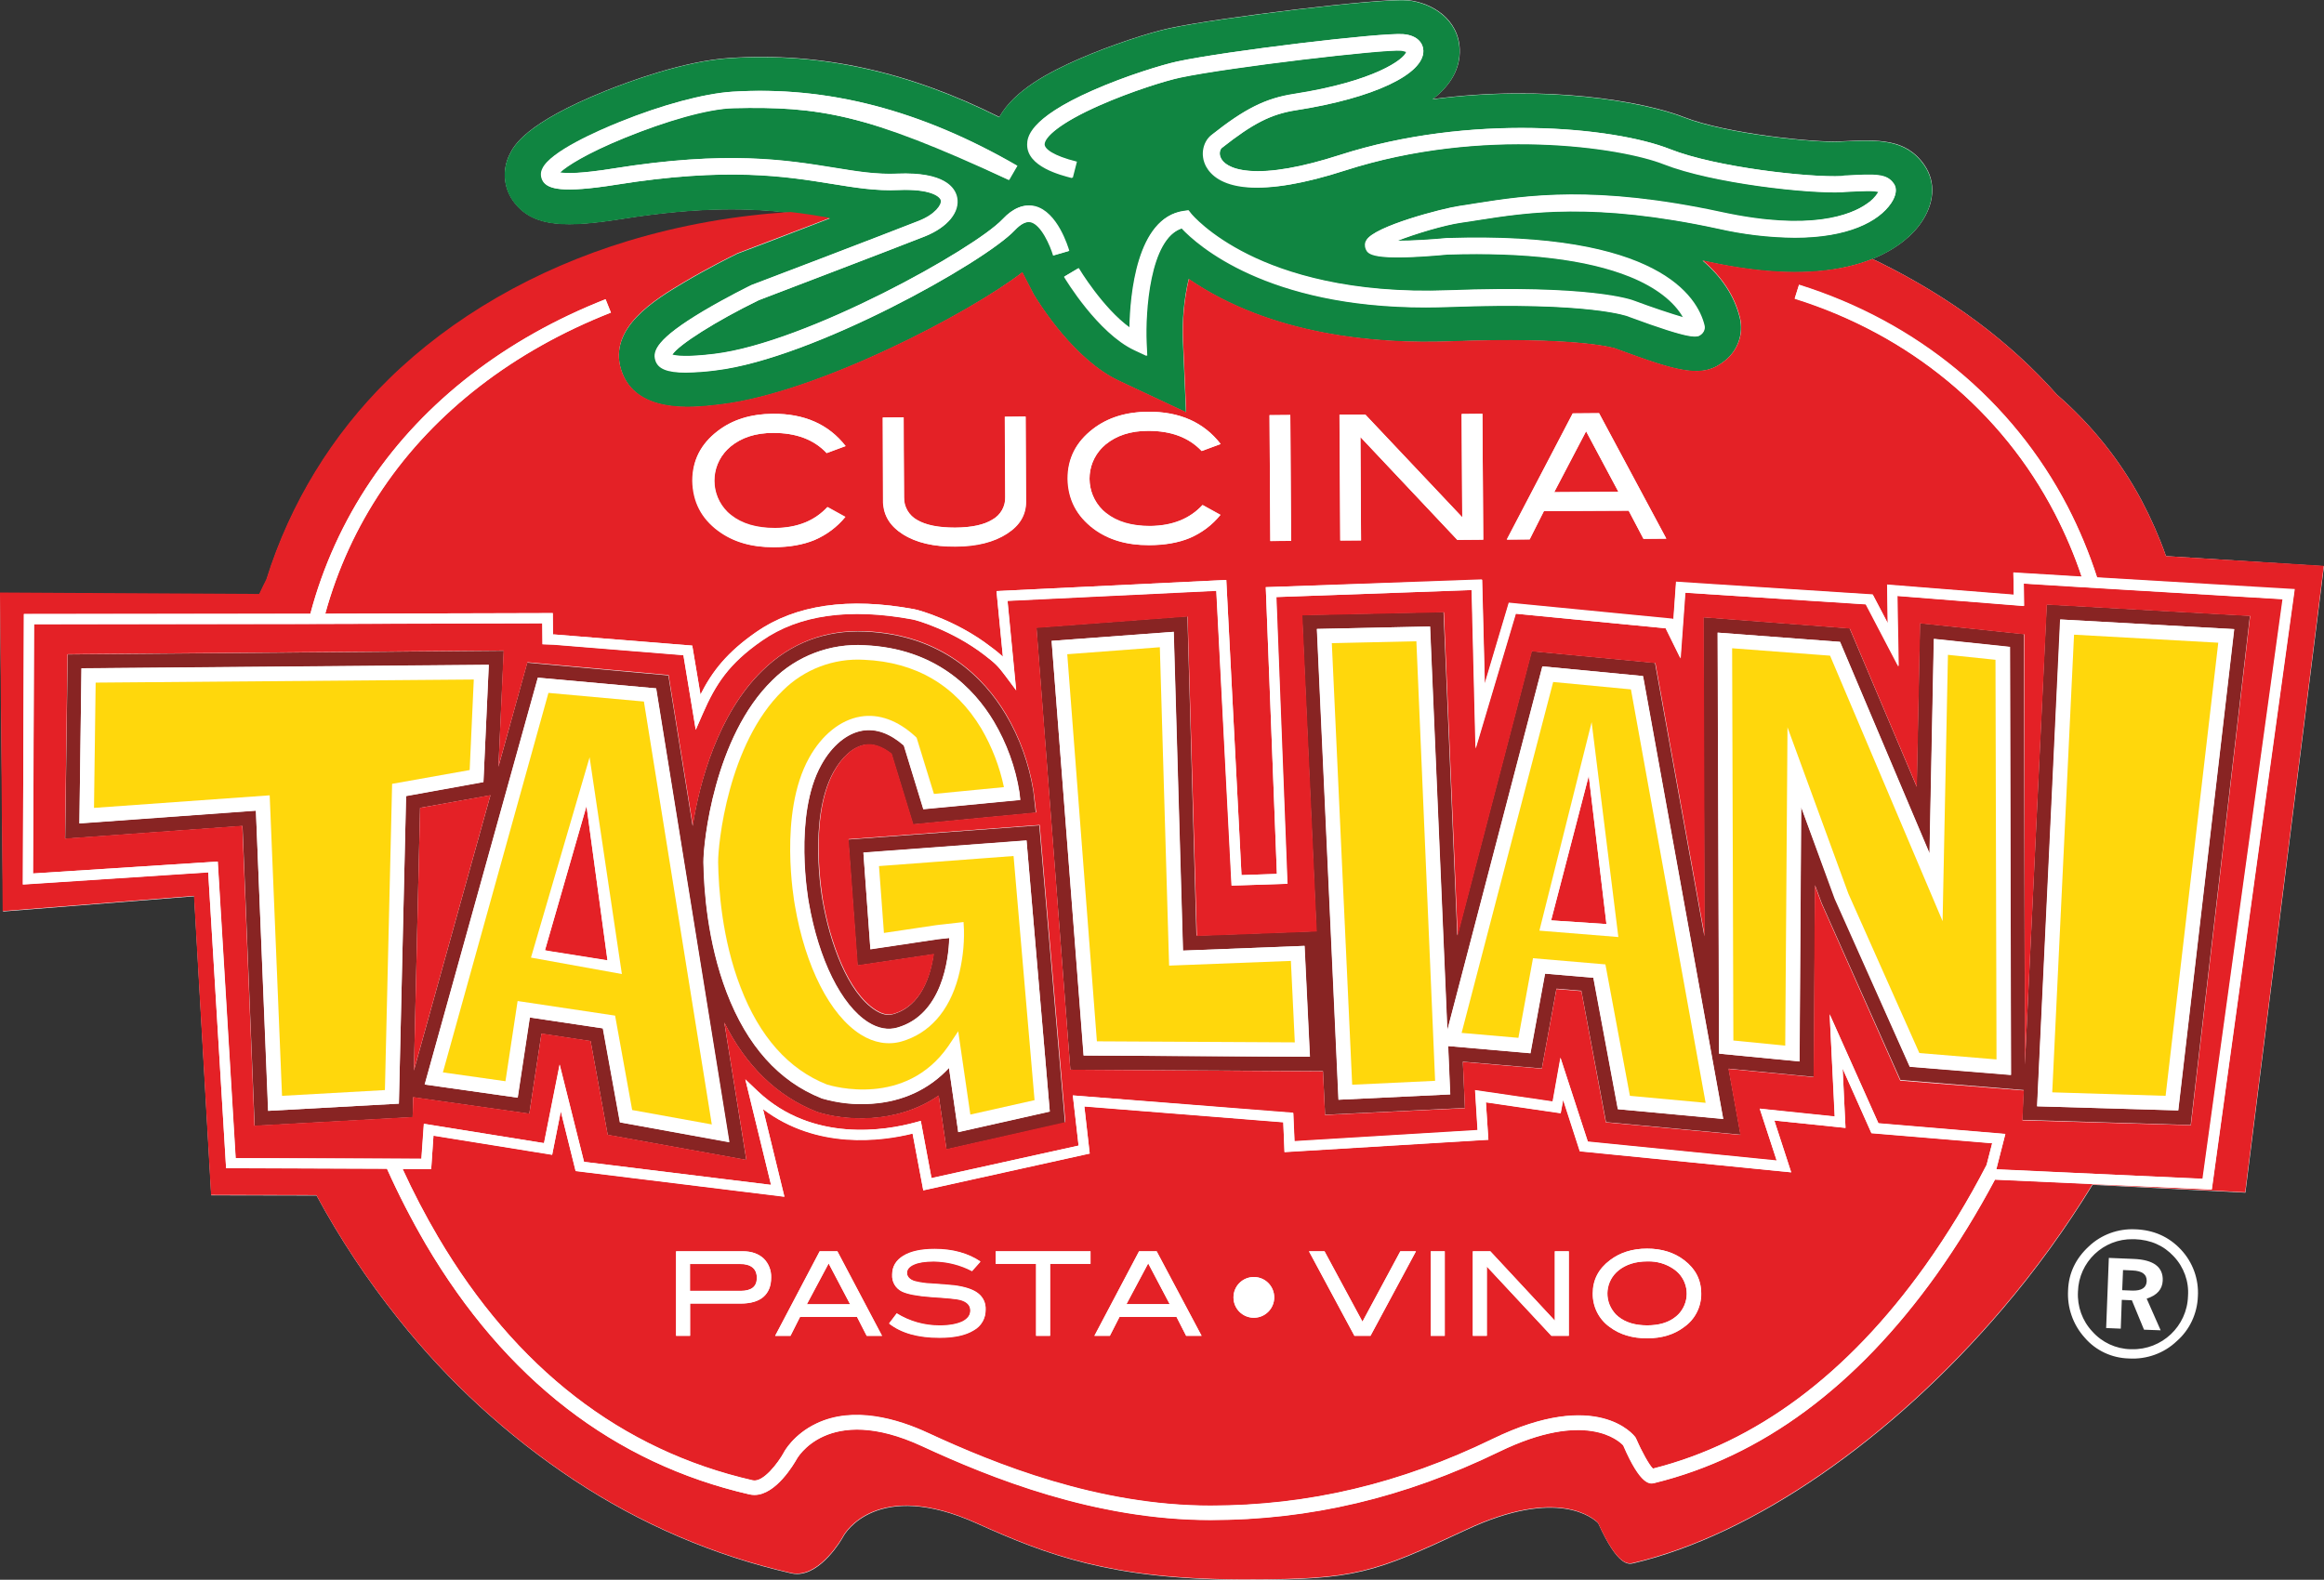 <?xml version="1.0" encoding="UTF-8"?> <svg xmlns="http://www.w3.org/2000/svg" xmlns:xlink="http://www.w3.org/1999/xlink" xmlns:xodm="http://www.corel.com/coreldraw/odm/2003" xml:space="preserve" width="188.594mm" height="128.226mm" version="1.1" style="shape-rendering:geometricPrecision; text-rendering:geometricPrecision; image-rendering:optimizeQuality; fill-rule:evenodd; clip-rule:evenodd" viewBox="0 0 188.467 128.139"><rect x="0" y="0" width="188.467" height="128.139" fill="#333333" stroke="none"/> <defs> <style type="text/css"> .fil5 {fill:#FFD70C} .fil3 {fill:#E42126} .fil0 {fill:#FAF9FB} .fil4 {fill:#882423} .fil2 {fill:#108541} .fil1 {fill:white} </style> </defs> <g id="Layer_x0020_1">  <g id="_742293984"> <path class="fil0" d="M175.655 45.108c-0.55,-1.552 -1.218,-3.07 -1.985,-4.521 -1.735,-3.253 -4.071,-6.156 -6.857,-8.575 -3.82,-4.304 -8.658,-7.908 -14.447,-10.761 -0.184,-0.083 -0.367,-0.167 -0.534,-0.25 2.202,-0.884 3.37,-2.102 3.904,-2.853 1.151,-1.602 1.284,-3.37 0.334,-4.755 -1.502,-2.185 -3.771,-2.069 -6.657,-1.935l-0.184 0.016c-2.018,0.101 -9.259,-0.634 -12.646,-1.969 -3.253,-1.284 -11.261,-2.686 -20.387,-1.468 1.502,-1.167 2.235,-2.519 2.185,-4.037 -0.083,-2.452 -2.252,-3.787 -4.204,-3.987l-0.084 0c-2.152,-0.184 -15.298,1.418 -19.235,2.269 -1.568,0.333 -4.705,1.334 -7.407,2.519 -2.352,1.034 -5.188,2.502 -6.406,4.688 -7.341,-3.687 -14.481,-5.272 -21.855,-4.788 -3.737,0.234 -8.308,1.952 -10.094,2.669 -6.573,2.653 -7.44,4.488 -7.775,5.172 -0.633,1.285 -0.467,2.836 0.451,3.954 1.585,1.969 4.271,1.952 8.692,1.251 6.423,-1.018 10.51,-0.867 13.663,-0.484 -4.455,0.267 -8.875,1.051 -13.146,2.336 -7.59,2.302 -14.314,6.189 -19.452,11.228 -4.588,4.504 -7.991,10.076 -9.91,16.215 -0.201,0.401 -0.4,0.801 -0.584,1.201l-21.02 -0.117 0.234 25.808 15.498 -1.234 1.384 24.257 8.542 0.016c1.902,3.52 4.121,6.857 6.623,9.994 4.037,5.088 8.842,9.509 14.264,13.096 5.372,3.553 11.327,6.123 17.617,7.557 0.15,0.033 0.3,0.05 0.467,0.05 1.952,0 3.57,-2.702 3.754,-3.053 0.1,-0.2 2.719,-4.705 10.844,-1.034 5.672,2.553 10.827,4.504 21.221,4.554l0.834 0c8.608,0 10.11,-0.534 17.6,-4.037 7.441,-3.486 10.327,-0.934 10.711,-0.551 1.602,3.554 2.469,3.337 2.853,3.253 9.709,-2.286 20.904,-10.01 29.946,-20.637 2.686,-3.153 5.122,-6.523 7.29,-10.06l12.395 0.634 6.373 -50.816 -12.813 -0.817z"></path> <path class="fil1" d="M175.388 103.882c0.05,-1.117 -0.751,-1.702 -2.352,-1.768l-2.018 -0.083 -0.217 5.689 1.185 0.05 0.083 -2.336 0.817 0.034 0.984 2.386 1.351 0.05 -1.134 -2.569c0.834,-0.267 1.268,-0.75 1.301,-1.452zm-2.452 0.801l0 0 -0.834 -0.033 0.067 -1.635 0.751 0.033c0.801,0.034 1.185,0.317 1.168,0.868 -0.017,0.534 -0.417,0.784 -1.151,0.767z"></path> <path class="fil1" d="M173.152 99.711c-1.385,-0.066 -2.753,0.434 -3.754,1.385 -1.068,0.985 -1.635,2.169 -1.685,3.554 -0.083,1.418 0.4,2.803 1.351,3.854 0.901,1.051 2.202,1.651 3.587,1.685 1.435,0.083 2.836,-0.417 3.87,-1.402 1.051,-0.917 1.668,-2.235 1.718,-3.637 0.083,-1.401 -0.417,-2.769 -1.368,-3.787 -0.984,-1.051 -2.219,-1.601 -3.72,-1.652zm4.287 5.406l0 0c-0.067,2.453 -2.119,4.387 -4.571,4.321 -0.034,0 -0.067,0 -0.1,0 -1.185,-0.033 -2.302,-0.551 -3.086,-1.435 -0.817,-0.867 -1.235,-2.035 -1.168,-3.236 0.067,-2.402 2.052,-4.304 4.471,-4.254 0.05,0 0.083,0 0.133,0 1.301,0.05 2.352,0.517 3.17,1.401 0.817,0.868 1.235,2.035 1.151,3.204z"></path> <path class="fil2" d="M67.032 17.665l0.267 0.051c-3.636,1.401 -7.307,2.803 -7.34,2.803l-0.15 0.05 -0.15 0.083c-0.217,0.101 -2.202,1.085 -4.171,2.253 -2.319,1.384 -6.223,3.687 -5.105,7.14 0.551,1.702 1.969,2.686 4.237,2.92 1.418,0.15 2.903,-0.034 3.871,-0.15 7.841,-0.951 20.203,-7.44 24.407,-10.71l0.884 1.702 0 0.017c0.534,0.884 3.337,5.372 6.957,7.073l5.439 2.553 -0.251 -5.789c-0.067,-1.685 0.084,-3.386 0.467,-5.022 6.69,4.588 15.232,5.288 21.271,5.055 9.977,-0.367 13.046,0.484 13.346,0.584l0.034 0.017c5.221,1.936 7.056,2.436 8.875,0.934 1.018,-0.834 1.485,-2.168 1.168,-3.453 -0.434,-1.751 -1.452,-3.303 -3.019,-4.638l0.617 0.134c4.388,0.951 8.158,1.068 11.194,0.35 0.667,-0.15 1.318,-0.35 1.935,-0.601 2.202,-0.884 3.37,-2.102 3.904,-2.853 1.151,-1.601 1.285,-3.37 0.334,-4.755 -1.501,-2.185 -3.77,-2.068 -6.656,-1.935l-0.184 0.017c-2.019,0.1 -9.259,-0.634 -12.646,-1.969 -3.253,-1.284 -11.261,-2.686 -20.387,-1.468 1.502,-1.168 2.236,-2.519 2.185,-4.037 -0.083,-2.452 -2.252,-3.787 -4.204,-3.988l-0.083 0c-2.152,-0.183 -15.298,1.418 -19.235,2.269 -1.568,0.334 -4.705,1.335 -7.407,2.519 -2.352,1.034 -5.188,2.502 -6.406,4.688 -7.341,-3.687 -14.481,-5.271 -21.855,-4.788 -3.737,0.234 -8.309,1.952 -10.093,2.669 -6.573,2.652 -7.441,4.488 -7.774,5.172 -0.634,1.285 -0.467,2.836 0.45,3.954 1.585,1.969 4.271,1.952 8.692,1.251 6.423,-1.018 10.51,-0.868 13.664,-0.484 1.035,0.134 1.969,0.283 2.853,0.417l0.067 -0.034zm-17.284 -4.003l0 0c9.242,-1.485 14.047,-0.684 17.917,-0.067 1.835,0.3 3.42,0.567 5.138,0.484 3.804,-0.15 4.655,1.134 4.821,1.918 0.25,1.201 -0.767,2.436 -2.602,3.17 -2.986,1.185 -12.863,4.938 -13.463,5.172 -3.437,1.668 -6.523,3.621 -7.023,4.421 0.3,0.084 1.134,0.217 3.42,-0.067 7.424,-0.9 21.087,-8.508 23.373,-10.927 0.851,-0.901 1.735,-1.251 2.602,-1.051 1.836,0.451 2.686,3.303 2.786,3.621l-0.634 0.183 -0.634 0.184c-0.234,-0.784 -0.968,-2.486 -1.819,-2.703 -0.367,-0.084 -0.817,0.134 -1.318,0.667 -2.436,2.586 -16.349,10.393 -24.19,11.344 -0.817,0.101 -1.635,0.167 -2.469,0.184 -1.535,0 -2.252,-0.334 -2.469,-1.018 -0.217,-0.734 0.1,-1.701 3.87,-3.937 1.919,-1.134 3.871,-2.085 3.954,-2.135l0.05 -0.017c0.1,-0.033 10.427,-3.97 13.48,-5.172 1.351,-0.534 1.869,-1.301 1.802,-1.651 -0.067,-0.35 -0.884,-0.968 -3.453,-0.851 -1.835,0.084 -3.487,-0.2 -5.406,-0.5 -3.77,-0.618 -8.458,-1.385 -17.483,0.067 -4.488,0.717 -5.489,0.317 -5.889,-0.217 -0.233,-0.317 -0.267,-0.734 -0.084,-1.085 0.634,-1.384 4.571,-3.086 6.223,-3.77 3.453,-1.402 6.873,-2.319 9.159,-2.469 7.708,-0.484 15.265,1.468 23.106,6.006l-0.667 1.151c-11.111,-5.305 -15.649,-6.006 -22.338,-5.822 -2.135,0.067 -5.489,1.051 -8.792,2.386 -3.153,1.284 -4.738,2.319 -5.272,2.819 0.434,0.084 1.585,0.117 4.304,-0.317zm64.062 -10.894l0 0c1.168,0.1 1.601,0.751 1.618,1.334 0.067,1.919 -4.071,3.87 -10.294,4.838 -2.052,0.317 -3.52,1.068 -6.056,3.069 -0.117,0.1 -0.267,0.451 -0.05,0.851 0.167,0.317 0.684,0.868 2.269,1.001 1.785,0.15 4.254,-0.283 7.357,-1.284 10.527,-3.387 22.189,-2.286 26.776,-0.484 3.737,1.485 11.378,2.319 13.93,2.185l0.184 -0.016c2.586,-0.134 3.47,-0.167 4.037,0.667 0.267,0.384 0.183,0.951 -0.217,1.552 -1.018,1.518 -3.537,2.803 -7.808,2.803 -2.102,-0.016 -4.188,-0.267 -6.239,-0.734 -10.043,-2.169 -15.448,-1.318 -19.402,-0.701 -0.484,0.084 -0.951,0.15 -1.418,0.217 -1.385,0.2 -3.72,0.901 -5.205,1.485 1.117,0 2.652,-0.1 4.02,-0.217l0.033 0c17.084,-0.55 20.27,4.771 20.837,7.074 0.067,0.25 -0.017,0.534 -0.217,0.701 -0.317,0.283 -0.601,0.534 -5.889,-1.418l-0.033 -0.017c-0.017,-0.017 -3.103,-1.201 -14.548,-0.767 -0.651,0.017 -1.301,0.033 -1.919,0.033 -12.862,0 -18.485,-5.055 -19.752,-6.406 -2.653,0.834 -2.986,6.89 -2.886,9.242l0.05 1.101 -1.001 -0.467c-2.953,-1.385 -5.589,-5.755 -5.705,-5.956l1.151 -0.684c0.016,0.033 1.952,3.236 4.154,4.838 0.05,-2.686 0.584,-8.942 4.37,-9.476l0.384 -0.05 0.234 0.3c0.017,0.017 1.402,1.702 4.638,3.304 3.003,1.485 8.258,3.186 16.216,2.886 11.511,-0.433 14.781,0.751 15.098,0.868 1.384,0.517 2.97,1.051 3.97,1.334 -0.717,-1.301 -2.219,-2.469 -4.321,-3.32 -3.47,-1.401 -8.442,-2.002 -14.781,-1.802 -6.173,0.567 -6.457,-0.033 -6.64,-0.433 -0.1,-0.234 -0.1,-0.501 0.034,-0.717 0.617,-1.135 6.206,-2.586 7.507,-2.77 0.45,-0.067 0.917,-0.134 1.384,-0.217 4.054,-0.634 9.61,-1.502 19.886,0.717 7.19,1.552 10.477,0.25 11.795,-0.684 0.384,-0.25 0.701,-0.567 0.951,-0.968 -0.35,-0.117 -1.268,-0.083 -2.736,0l-0.183 0.017c-2.72,0.134 -10.527,-0.718 -14.481,-2.269 -3.42,-1.351 -14.681,-3.086 -25.875,0.518 -3.27,1.051 -5.923,1.501 -7.891,1.351 -2.102,-0.167 -2.97,-1.018 -3.337,-1.685 -0.534,-1.001 -0.2,-2.052 0.401,-2.536 2.703,-2.152 4.387,-2.986 6.673,-3.337 6.556,-1.018 8.959,-2.82 9.142,-3.42 -0.134,-0.05 -0.267,-0.083 -0.4,-0.1 -1.435,-0.134 -13.98,1.351 -17.917,2.185 -1.134,0.233 -3.987,1.118 -6.556,2.252 -3.32,1.468 -4.505,2.619 -4.505,3.17 0,0.367 0.684,0.918 2.619,1.418l-0.333 1.302c-0.901,-0.234 -3.67,-0.918 -3.637,-2.736 0.017,-0.5 0.033,-2.052 5.305,-4.371 2.686,-1.184 5.605,-2.068 6.823,-2.336 3.971,-0.867 16.65,-2.386 18.385,-2.235z"></path> <polygon class="fil3" points="44.193,77.089 44.543,77.156 49.265,77.907 47.563,65.395 "></polygon> <path class="fil4" d="M84.282 66.946l-15.498 1.151 0.75 10.226 6.173 -0.917c-0.25,1.735 -1.001,4.204 -3.27,4.854 -0.45,0.134 -0.901,0.034 -1.435,-0.3 -2.285,-1.435 -3.72,-5.555 -4.304,-8.942 -0.017,-0.066 -1.201,-6.639 0.9,-10.41 0.684,-1.234 1.618,-2.035 2.519,-2.185 0.667,-0.117 1.402,0.134 2.169,0.734l1.751 5.721 9.96 -0.951 -0.2 -1.768c-0.351,-2.185 -1.101,-4.304 -2.236,-6.206 -1.735,-2.919 -5.139,-6.456 -11.411,-6.723 -3.22,-0.134 -6.023,0.918 -8.325,3.17 -3.586,3.486 -5.105,9.042 -5.655,12.596l-1.969 -12.212 -11.444 -1.034 -2.335 8.441 0.433 -9.409 -35.368 0.3 -0.2 14.948 14.381 -1.034 0.984 24.323 12.813 -0.701 0.034 -1.618 9.426 1.335 0.984 -6.49 3.987 0.601 1.385 7.607 11.244 2.035 -1.785 -11.144c1.768,3.536 4.27,5.956 7.457,7.224l0.084 0.033c2.052,0.667 6.322,1.085 9.842,-1.335l0.634 4.371 9.609 -2.152 -2.085 -24.14zm-7.324 19.669l0 0c-1.601,1.735 -3.754,2.736 -6.272,2.903 -1.368,0.1 -2.736,-0.051 -4.038,-0.434l-0.033 -0.017c-3.437,-1.368 -6.022,-4.254 -7.674,-8.575 -1.568,-4.104 -1.852,-8.375 -1.886,-10.56 -0.016,-1.518 0.868,-10.176 5.589,-14.764 1.969,-1.969 4.688,-3.003 7.474,-2.836 5.756,0.25 8.875,3.503 10.477,6.172 1.051,1.768 1.768,3.737 2.085,5.772l0.067 0.601 -7.858 0.75 -1.585 -5.171c-1.118,-0.984 -2.253,-1.384 -3.353,-1.201 -1.268,0.2 -2.486,1.218 -3.337,2.77 -2.302,4.121 -1.034,11.11 -1.018,11.177 0.801,4.622 2.636,8.325 4.822,9.71 0.801,0.501 1.601,0.65 2.353,0.434 3.67,-1.051 4.171,-5.589 4.221,-7.274l-0.918 0.1 -5.489 0.817 -0.567 -7.841 13.229 -0.984 1.885 21.988 -7.423 1.668 -0.751 -5.205zm-26.693 4.421l0 0 -1.384 -7.624 -5.923 -0.884 -0.984 6.506 -7.541 -1.068 9.176 -32.999 9.593 0.868 5.923 36.819 -8.859 -1.618zm-29.512 -25.275l0 0 -14.314 1.035 0.167 -12.579 33.032 -0.283 -0.434 9.509 -6.273 1.134 -0.584 24.941 -10.594 0.584 -1.001 -24.341zm13.313 -0.233l0 0 5.705 -1.018 -6.205 22.322 0.5 -21.304z"></path> <polygon class="fil3" points="130.277,74.954 128.843,62.926 125.79,74.654 "></polygon> <path class="fil4" d="M164.11 88.417l-0.117 2.419 13.663 0.417 4.805 -41.306 -16.483 -0.918 -1.768 37.32 -0.083 -34.917 -8.425 -0.884 -0.267 13.263 -5.439 -12.846 -11.861 -0.901 0.083 25.875 -4.004 -22.171 -10.01 -0.951 -6.023 23.056 -1.101 -25.825 -0.017 -0.417 -11.478 0.25 1.168 25.641 -9.726 0.367 -0.734 -25.908 -12.245 0.918 2.753 35.868 20.487 0.117 0.15 3.119 0.017 0.417 11.344 -0.55 -0.167 -3.754 6.406 0.55 1.185 -6.473 2.018 0.167 2.002 10.66 10.911 1.018 -0.968 -5.355 6.907 0.667 0.1 -15.549 0.55 1.485 6.373 14.314 9.993 0.817zm-32.916 1.552l0 0 -1.986 -10.66 -3.92 -0.334 -1.184 6.457 -6.673 -0.584 0.167 3.92 -9.059 0.434 -1.751 -38.187 9.176 -0.2 1.401 32.748 7.708 -29.512 8.158 0.784 0.084 0.433 6.423 35.485 -8.542 -0.784zm14.881 -24.508l0 0 -0.133 20.637 -6.523 -0.634 -0.117 -34.15 9.926 0.75 7.257 17.15 0.35 -17.4 6.173 0.651 0.083 34.717 -8.208 -0.667 -6.056 -13.63 -2.753 -7.424zm35.117 -14.431l0 0 -4.538 39.038 -11.445 -0.334 1.885 -39.488 14.097 0.784zm-86.001 0.217l0 0 0.751 25.858 9.859 -0.384 0.434 8.992 -18.351 -0.1 -2.602 -33.632 9.909 -0.734z"></path> <path class="fil3" d="M175.655 45.108c-0.55,-1.552 -1.218,-3.07 -1.985,-4.521 -1.735,-3.253 -4.071,-6.156 -6.857,-8.575 -3.82,-4.304 -8.658,-7.908 -14.447,-10.761 -0.184,-0.083 -0.367,-0.167 -0.534,-0.25 -0.634,0.25 -1.284,0.451 -1.935,0.601 -3.036,0.701 -6.807,0.584 -11.194,-0.35l-0.618 -0.133c1.569,1.334 2.586,2.886 3.02,4.638 0.317,1.284 -0.15,2.619 -1.168,3.453 -1.802,1.502 -3.653,1.001 -8.875,-0.935l-0.033 -0.016c-0.3,-0.101 -3.386,-0.951 -13.346,-0.585 -6.039,0.234 -14.581,-0.483 -21.271,-5.055 -0.384,1.652 -0.534,3.337 -0.467,5.022l0.251 5.789 -5.439 -2.553c-3.62,-1.702 -6.423,-6.189 -6.957,-7.074l0 -0.016 -0.885 -1.718c-4.221,3.27 -16.582,9.759 -24.424,10.71 -0.967,0.117 -2.436,0.3 -3.871,0.15 -2.252,-0.233 -3.687,-1.218 -4.237,-2.92 -1.101,-3.436 2.786,-5.755 5.105,-7.14 1.969,-1.168 3.954,-2.152 4.171,-2.252l0.15 -0.084 0.15 -0.05c0.033,-0.017 3.704,-1.418 7.34,-2.803l-0.267 -0.05 -0.067 -0.017c-0.884,-0.15 -1.818,-0.3 -2.853,-0.417 -4.454,0.267 -8.875,1.052 -13.146,2.336 -7.591,2.302 -14.314,6.189 -19.453,11.228 -4.588,4.504 -7.991,10.076 -9.91,16.216 -0.2,0.4 -0.4,0.801 -0.584,1.201l-21.02 -0.117 0.217 25.842 15.515 -1.235 1.385 24.257 8.541 0.017c1.901,3.52 4.12,6.857 6.623,9.993 4.037,5.088 8.842,9.509 14.264,13.096 5.372,3.554 11.328,6.123 17.617,7.558 0.15,0.033 0.3,0.05 0.467,0.05 1.952,0 3.57,-2.703 3.754,-3.053 0.101,-0.201 2.72,-4.705 10.844,-1.035 5.672,2.552 10.828,4.505 21.221,4.555l0.834 0c8.609,0 10.11,-0.534 17.601,-4.037 7.441,-3.487 10.326,-0.935 10.71,-0.551 1.601,3.553 2.469,3.337 2.853,3.253 9.71,-2.285 20.904,-10.01 29.946,-20.636 2.686,-3.153 5.122,-6.523 7.29,-10.06l12.395 0.634 6.373 -50.816 -12.796 -0.784zm-48.114 -11.578l0 0 2.136 -0.017 5.455 10.177 -1.852 0.016 -1.201 -2.285 -6.873 0.033 -1.168 2.286 -1.852 0.017 5.355 -10.227zm-16.816 0.1l0 0 7.858 8.325 -0.05 -8.375 1.685 -0.016 0.067 10.21 -2.102 0.017 -7.857 -8.342 0.05 8.375 -1.685 0.017 -0.05 -10.21 2.085 0zm-6.089 0.033l0 0 0.067 10.21 -1.685 0.016 -0.067 -10.21 1.685 -0.017zm-15.999 1.134l0 0c1.201,-0.918 2.686,-1.385 4.471,-1.402 2.552,-0.016 4.521,0.851 5.889,2.619l-1.535 0.568c-1.034,-1.101 -2.486,-1.635 -4.354,-1.635 -1.418,0 -2.552,0.384 -3.437,1.101 -1.535,1.251 -1.752,3.52 -0.501,5.038 0.15,0.184 0.334,0.367 0.534,0.518 0.885,0.701 2.069,1.051 3.571,1.051 1.801,-0.017 3.219,-0.584 4.254,-1.701l1.452 0.8c-0.667,0.817 -1.518,1.452 -2.469,1.869 -0.917,0.383 -2.035,0.584 -3.32,0.584 -1.802,0.017 -3.303,-0.434 -4.504,-1.335 -1.369,-1.034 -2.052,-2.369 -2.069,-4.054 -0.033,-1.635 0.65,-2.97 2.018,-4.02zm-15.348 -0.951l0 0 0.033 6.506c-0.016,0.767 0.401,1.468 1.068,1.835 0.701,0.417 1.719,0.618 3.07,0.618 1.335,-0.017 2.352,-0.234 3.036,-0.651 0.651,-0.367 1.051,-1.084 1.035,-1.835l-0.034 -6.506 1.685 -0.016 0.033 6.907c0,1.068 -0.5,1.919 -1.535,2.586 -1.051,0.684 -2.452,1.051 -4.204,1.051 -1.752,0.016 -3.17,-0.317 -4.254,-1.001 -1.035,-0.667 -1.569,-1.518 -1.569,-2.569l-0.033 -6.907 1.668 -0.017zm-15.081 1.117l0 0c1.201,-0.917 2.686,-1.385 4.471,-1.401 2.552,-0.017 4.521,0.85 5.906,2.619l-1.535 0.567c-1.034,-1.101 -2.486,-1.635 -4.354,-1.635 -1.418,0 -2.552,0.383 -3.437,1.101 -1.535,1.251 -1.768,3.503 -0.5,5.038 0.15,0.183 0.333,0.367 0.534,0.517 0.884,0.701 2.069,1.051 3.57,1.051 1.802,-0.016 3.22,-0.584 4.255,-1.701l1.451 0.801c-0.668,0.818 -1.518,1.452 -2.486,1.869 -0.918,0.384 -2.035,0.584 -3.32,0.584 -1.802,0.017 -3.303,-0.434 -4.505,-1.334 -1.368,-1.034 -2.052,-2.369 -2.069,-4.054 -0.033,-1.618 0.634,-2.97 2.019,-4.021zm121.168 61.51l0 0 -17.584 -0.801c-1.418,2.653 -2.986,5.222 -4.721,7.674 -6.489,9.092 -14.197,14.798 -22.889,16.933 -0.333,0.084 -1.085,0.267 -2.536,-3.053 -0.317,-0.35 -3.02,-2.903 -10.06,0.517 -7.674,3.72 -15.331,5.539 -23.406,5.539 -9.359,0 -17.834,-3.42 -23.389,-5.989 -7.674,-3.553 -10.177,1.035 -10.193,1.085 -0.184,0.317 -1.651,2.87 -3.403,2.87 -0.134,0 -0.267,-0.017 -0.4,-0.033 -10.977,-2.519 -19.82,-9.343 -26.276,-20.303 -1.151,-1.969 -2.202,-4.02 -3.137,-6.106l-13.046 -0.05 -1.451 -23.99 -15.031 0.985 0.084 -21.938 22.305 -0.017 0.918 0c1.018,-3.854 2.686,-7.507 4.904,-10.794 4.354,-6.456 10.944,-11.544 19.035,-14.731l0.434 1.084c-7.891,3.103 -14.281,8.041 -18.502,14.281 -2.102,3.103 -3.67,6.523 -4.655,10.143l18.452 -0.05 0.016 1.735 0.134 0 11.161 0.901 0.667 3.97c0.967,-1.902 2.168,-3.437 4.521,-5.071 3.186,-2.202 7.49,-2.836 12.812,-1.852 0.433,0.067 3.487,0.951 6.189,3.036 0.35,0.25 0.684,0.534 1.001,0.817l-0.517 -5.322 18.634 -0.901 1.234 23.94 2.87 -0.1 -0.901 -23.256 17.534 -0.634 0.217 8.442 1.952 -6.556 13.313 1.301 0.033 0.067 0.217 -3.07 15.949 1.034 1.218 2.319 -0.05 -3.12 10.277 0.818 -0.033 -1.802 4.938 0.3 0.601 0.033c-0.584,-1.768 -1.318,-3.47 -2.169,-5.122 -4.321,-8.325 -11.828,-14.514 -21.104,-17.434l0.35 -1.118c9.593,3.003 17.317,9.393 21.788,18.001 0.951,1.836 1.752,3.771 2.386,5.739l16.032 0.951 -6.723 48.697z"></path> <polygon class="fil3" points="67.199,102.481 65.431,105.784 68.934,105.784 "></polygon> <path class="fil3" d="M55.955 102.514l0 2.202 4.104 0c0.884,0 1.318,-0.35 1.318,-1.051 0,-0.75 -0.467,-1.134 -1.385,-1.134l-4.037 0 0 -0.017z"></path> <path class="fil3" d="M161.107 94.473l0.451 -1.751 -9.793 -0.818 -2.336 -5.238 0.234 4.821 -5.772 -0.6 1.368 4.204 -17.133 -1.718 -1.352 -4.171 -0.2 1.085 -6.072 -0.885 0.2 3.037 -16.533 1.001 -0.1 -2.419 -16.132 -1.284 0.434 3.82 -13.497 2.986 -0.867 -4.605c-2.536,0.617 -7.791,1.301 -12.129,-1.986l1.735 7.107 -16.933 -2.085 -1.201 -4.838 -0.701 3.52 -9.626 -1.552 -0.184 2.703 -2.319 0c0.867,1.885 1.819,3.72 2.869,5.505 6.289,10.677 14.881,17.317 25.525,19.753 0.851,0.2 2.069,-1.435 2.519,-2.252 0.017,-0.051 0.784,-1.468 2.636,-2.353 3.019,-1.452 6.606,-0.383 9.076,0.767 5.455,2.519 13.78,5.889 22.889,5.889 7.908,0 15.399,-1.768 22.906,-5.422 8.458,-4.104 11.428,-0.3 11.544,-0.133l0.034 0.05 0.033 0.067c0.467,1.068 1.068,2.152 1.368,2.436 8.358,-2.102 15.782,-7.641 22.072,-16.449 1.852,-2.602 3.52,-5.339 4.988,-8.192zm-98.563 9.159l0 0c0,0.684 -0.217,1.201 -0.634,1.568 -0.417,0.367 -1.051,0.534 -1.852,0.534l-4.087 0 0 2.619 -1.135 0 0 -6.857 5.438 0c0.701,0 1.251,0.201 1.669,0.585 0.401,0.4 0.617,0.967 0.601,1.552zm3.92 -2.136l0 0 1.435 0 3.621 6.857 -1.235 0 -0.784 -1.535 -4.621 0 -0.784 1.535 -1.234 0 3.603 -6.857zm5.889 1.902l0 0c0,-0.651 0.3,-1.151 0.901,-1.518 0.6,-0.367 1.451,-0.551 2.553,-0.551 1.485,0 2.719,0.334 3.704,1.018l-0.684 0.767c-0.951,-0.5 -2.019,-0.767 -3.103,-0.784 -0.701,0 -1.234,0.084 -1.601,0.25 -0.367,0.167 -0.568,0.384 -0.568,0.684 0,0.3 0.201,0.517 0.601,0.667 0.451,0.133 0.918,0.2 1.385,0.2 0.951,0.067 1.569,0.117 1.869,0.15 0.851,0.117 1.484,0.317 1.901,0.634 0.417,0.317 0.634,0.801 0.618,1.318 0.016,0.701 -0.351,1.351 -0.968,1.685 -0.651,0.4 -1.568,0.601 -2.77,0.601 -1.751,0 -3.103,-0.384 -4.087,-1.151l0.617 -0.817c1.035,0.65 2.236,0.984 3.47,0.984 0.801,0 1.418,-0.117 1.869,-0.334 0.417,-0.217 0.634,-0.501 0.634,-0.884 0,-0.434 -0.283,-0.717 -0.834,-0.868 -0.283,-0.083 -1.068,-0.15 -2.352,-0.234 -1.134,-0.084 -1.919,-0.233 -2.369,-0.45 -0.517,-0.267 -0.834,-0.801 -0.784,-1.368zm53.736 3.72l0 0 0 -5.622 1.135 0 0 6.857 -1.418 0 -5.239 -5.622 0 5.622 -1.134 0 0 -6.857 1.418 0 5.238 5.622zm3.069 -2.202l0 0c0,-1.101 0.467,-2.002 1.402,-2.703 0.817,-0.617 1.818,-0.934 3.003,-0.934 1.184,0 2.186,0.317 3.003,0.934 0.934,0.701 1.385,1.602 1.385,2.703 0.016,1.085 -0.501,2.102 -1.385,2.719 -0.801,0.601 -1.802,0.918 -3.003,0.918 -1.201,0 -2.202,-0.3 -3.036,-0.918 -0.867,-0.617 -1.384,-1.651 -1.368,-2.719zm-48.413 -2.402l0 0 0 -1.018 7.691 0 0 1.018 -3.27 0 0 5.839 -1.135 0 0 -5.839 -3.287 0zm30.396 5.839l0 0 -1.302 0 -3.687 -6.857 1.268 0 3.07 5.706 3.069 -5.706 1.268 0 -3.687 6.857zm-7.808 -3.119l0 0c0,0.917 -0.734,1.651 -1.652,1.651 -0.917,0 -1.651,-0.734 -1.651,-1.651 0,-0.918 0.734,-1.652 1.651,-1.652 0.918,0 1.652,0.734 1.652,1.652zm-5.889 3.119l0 0 -1.251 0 -0.784 -1.535 -4.621 0 -0.784 1.535 -1.251 0 3.621 -6.857 1.418 0 3.654 6.857zm19.719 0l0 0 -1.134 0 0 -6.857 1.134 0 0 6.857z"></path> <polygon class="fil3" points="128.625,34.982 126.04,39.92 131.244,39.887 "></polygon> <path class="fil3" d="M131.228 106.785c0.584,0.484 1.368,0.718 2.352,0.718 0.985,0 1.752,-0.234 2.336,-0.718 1.018,-0.851 1.167,-2.352 0.333,-3.386 -0.134,-0.167 -0.3,-0.317 -0.467,-0.434 -0.634,-0.451 -1.401,-0.667 -2.185,-0.651 -0.951,0 -1.735,0.25 -2.336,0.734 -1.035,0.834 -1.201,2.353 -0.367,3.387 0.084,0.133 0.2,0.25 0.334,0.35z"></path> <polygon class="fil3" points="94.859,105.784 93.107,102.481 91.339,105.784 "></polygon> <path class="fil3" d="M178.657 95.607l6.49 -47.012 -16.983 -1.018 -4.037 -0.25 0.033 1.818 -10.277 -0.817 0.1 5.722 -2.636 -5.038 -14.664 -0.934 -0.384 5.322 -1.201 -2.436 -12.162 -1.185 -3.253 10.928 -0.317 -12.845 -15.849 0.567 0.9 23.256 -4.521 0.15 -1.251 -23.906 -16.933 0.817 0.701 7.257 -0.884 -1.184c-0.65,-0.868 -0.885,-1.051 -1.719,-1.702 -2.569,-1.968 -5.472,-2.819 -5.822,-2.869 -5.105,-0.951 -9.192,-0.367 -12.178,1.718 -2.703,1.868 -3.771,3.537 -4.822,5.939l-0.568 1.301 -1.001 -6.056 -10.511 -0.851 -0.917 -0.033 -0.017 -1.702 -19.736 0.05 -21.47 0.017 -0.084 20.22 14.981 -0.968 1.452 24.057 15.065 0.05 0.2 -2.836 9.743 1.568 1.268 -6.373 1.969 7.891 15.165 1.869 -2.085 -8.558 1.017 0.967c4.455,4.204 10.427,3.17 12.779,2.519l0.434 -0.117 0.867 4.638 11.929 -2.636 -0.467 -4.07 17.884 1.435 0.1 2.302 14.848 -0.901 -0.2 -3.237 6.29 0.918 0.634 -3.553 2.219 6.806 15.315 1.535 -1.385 -4.221 6.073 0.634 -0.401 -8.292 3.954 8.842 10.293 0.867 -0.734 2.87 16.766 0.75zm-101.899 -2.402l0 0 -0.634 -4.354c-3.52,2.419 -7.791,2.002 -9.842,1.334l-0.084 -0.033c-3.187,-1.268 -5.689,-3.687 -7.457,-7.224l1.785 11.144 -11.244 -2.035 -1.385 -7.607 -3.987 -0.601 -0.984 6.49 -9.426 -1.335 -0.034 1.618 -12.829 0.701 -0.985 -24.324 -14.38 1.034 0.2 -14.948 35.368 -0.3 -0.417 9.409 2.352 -8.458 11.444 1.034 1.969 12.212c0.551,-3.553 2.069,-9.109 5.655,-12.596 2.302,-2.235 5.105,-3.303 8.325,-3.169 6.273,0.267 9.659,3.804 11.411,6.723 1.134,1.919 1.885,4.02 2.235,6.206l0.217 1.768 -9.96 0.951 -1.752 -5.722c-0.767,-0.601 -1.502,-0.851 -2.168,-0.734 -0.918,0.15 -1.836,0.951 -2.519,2.186 -2.102,3.77 -0.901,10.343 -0.901,10.41 0.584,3.387 2.019,7.507 4.304,8.942 0.534,0.333 0.984,0.434 1.435,0.3 2.269,-0.651 3.019,-3.12 3.27,-4.855l-6.173 0.918 -0.75 -10.226 15.498 -1.151 2.085 24.107 -9.643 2.186zm70.969 -19.903l0 0 -0.55 -1.485 -0.1 15.549 -6.907 -0.667 0.968 5.355 -10.911 -1.018 -1.985 -10.643 -2.018 -0.167 -1.185 6.457 -6.406 -0.551 0.167 3.754 -11.344 0.551 -0.017 -0.417 -0.15 -3.12 -20.487 -0.133 -2.736 -35.835 12.245 -0.917 0.75 25.908 9.726 -0.367 -1.168 -25.642 11.478 -0.25 0.016 0.417 1.101 25.825 6.023 -23.073 10.01 0.951 4.004 22.172 -0.084 -25.875 11.845 0.901 5.439 12.846 0.267 -13.263 8.442 0.884 0.05 34.901 1.785 -37.303 16.483 0.917 -4.805 41.307 -13.663 -0.4 0.117 -2.419 -10.026 -0.8 -6.373 -14.347z"></path> <polygon class="fil3" points="34.066,65.528 33.566,86.816 39.772,64.494 "></polygon> <path class="fil1" d="M170.066 46.86c-0.634,-1.968 -1.435,-3.887 -2.386,-5.739 -4.471,-8.609 -12.212,-14.998 -21.788,-18.001l-0.35 1.118c9.292,2.903 16.783,9.092 21.104,17.434 0.851,1.651 1.585,3.37 2.169,5.122l-0.601 -0.034 -4.938 -0.3 0.033 1.802 -10.26 -0.817 0.05 3.119 -1.218 -2.319 -15.948 -1.018 -0.217 3.07 -0.033 -0.067 -13.313 -1.301 -1.952 6.556 -0.217 -8.442 -17.551 0.584 0.901 23.256 -2.87 0.1 -1.234 -23.94 -18.634 0.901 0.517 5.322c-0.317,-0.3 -0.651,-0.568 -1.001,-0.817 -2.703,-2.085 -5.756,-2.953 -6.189,-3.036 -5.322,-0.985 -9.626,-0.367 -12.812,1.852 -2.353,1.635 -3.57,3.169 -4.521,5.071l-0.667 -3.97 -11.161 -0.901 -0.134 0 -0.016 -1.735 -18.452 0.05c1.001,-3.62 2.569,-7.04 4.671,-10.143 4.221,-6.24 10.611,-11.178 18.501,-14.281l-0.433 -1.084c-8.092,3.186 -14.681,8.275 -19.035,14.714 -2.235,3.303 -3.887,6.957 -4.905,10.793l-0.934 0 -22.305 0.017 -0.084 21.938 15.031 -0.984 1.451 23.99 13.046 0.05c0.935,2.085 1.986,4.121 3.137,6.106 6.44,10.977 15.281,17.8 26.259,20.32 0.134,0.033 0.267,0.05 0.4,0.05 1.752,0 3.22,-2.553 3.403,-2.87 0.017,-0.05 2.519,-4.638 10.193,-1.085 5.555,2.569 14.03,5.989 23.389,5.989 8.092,0 15.749,-1.819 23.407,-5.539 7.04,-3.42 9.743,-0.867 10.06,-0.517 1.435,3.337 2.202,3.137 2.536,3.053 8.709,-2.135 16.399,-7.841 22.889,-16.933 1.735,-2.452 3.32,-5.022 4.721,-7.674l17.584 0.8 6.707 -48.647 -15.999 -0.985zm-8.175 47.98l0 0 0.734 -2.87 -10.293 -0.867 -3.954 -8.842 0.417 8.291 -6.089 -0.634 1.368 4.204 -15.315 -1.535 -2.219 -6.807 -0.634 3.554 -6.29 -0.918 0.201 3.237 -14.848 0.901 -0.1 -2.303 -17.867 -1.401 0.467 4.07 -11.929 2.636 -0.867 -4.638 -0.434 0.117c-2.352,0.651 -8.308,1.685 -12.779,-2.519l-1.017 -0.967 2.085 8.558 -15.165 -1.869 -1.986 -7.891 -1.267 6.373 -9.743 -1.568 -0.2 2.836 -15.065 -0.05 -1.451 -24.057 -14.981 0.968 0.084 -20.22 21.471 -0.017 19.753 -0.066 0.017 1.701 0.917 0.033 10.511 0.851 1.001 6.056 0.568 -1.302c1.051,-2.419 2.118,-4.07 4.804,-5.939 2.986,-2.085 7.09,-2.652 12.178,-1.718 0.351,0.05 3.254,0.901 5.823,2.869 0.834,0.651 1.068,0.817 1.718,1.702l0.884 1.184 -0.701 -7.257 16.933 -0.817 1.234 23.923 4.521 -0.15 -0.901 -23.256 15.849 -0.567 0.317 12.845 3.253 -10.928 12.162 1.185 1.201 2.436 0.384 -5.322 14.647 0.951 2.636 5.038 -0.1 -5.722 10.277 0.817 -0.033 -1.819 4.037 0.25 16.983 1.018 -6.49 47.012 -16.716 -0.784zm-27.844 24.291l0 0c-0.3,-0.284 -0.901,-1.352 -1.368,-2.436l-0.033 -0.066 -0.034 -0.051c-0.117,-0.167 -3.086,-3.97 -11.544,0.134 -7.507,3.654 -14.998,5.422 -22.906,5.422 -9.125,0 -17.433,-3.353 -22.889,-5.889 -2.469,-1.151 -6.056,-2.202 -9.076,-0.767 -1.869,0.884 -2.619,2.302 -2.636,2.352 -0.45,0.818 -1.668,2.436 -2.519,2.253 -10.66,-2.436 -19.235,-9.092 -25.525,-19.753 -1.051,-1.785 -2.002,-3.62 -2.869,-5.506l2.319 0 0.184 -2.702 9.626 1.552 0.701 -3.52 1.201 4.838 16.933 2.085 -1.735 -7.107c4.354,3.303 9.593,2.619 12.129,1.985l0.867 4.604 13.497 -2.986 -0.434 -3.82 16.132 1.284 0.1 2.419 16.533 -1.001 -0.2 -3.036 6.056 0.884 0.201 -1.084 1.351 4.171 17.15 1.701 -1.368 -4.204 5.772 0.6 -0.234 -4.804 2.336 5.239 9.793 0.817 -0.451 1.752c-1.468,2.836 -3.136,5.589 -4.988,8.192 -6.29,8.809 -13.713,14.33 -22.072,16.449z"></path> <path class="fil1" d="M58.224 43.056c1.201,0.901 2.702,1.335 4.504,1.335 1.285,0 2.386,-0.201 3.32,-0.584 0.968,-0.417 1.819,-1.051 2.486,-1.869l-1.452 -0.8c-1.035,1.117 -2.436,1.685 -4.254,1.702 -1.502,0.017 -2.686,-0.334 -3.571,-1.051 -1.535,-1.235 -1.785,-3.504 -0.534,-5.038 0.15,-0.2 0.334,-0.367 0.517,-0.534 0.884,-0.734 2.035,-1.101 3.437,-1.101 1.869,-0.017 3.32,0.534 4.354,1.635l1.535 -0.567c-1.368,-1.769 -3.337,-2.636 -5.906,-2.619 -1.785,0.016 -3.27,0.467 -4.471,1.401 -1.368,1.051 -2.052,2.402 -2.052,4.037 0.033,1.685 0.717,3.036 2.085,4.054z"></path> <path class="fil1" d="M73.205 43.323c1.067,0.684 2.486,1.018 4.254,1.001 1.752,-0.017 3.17,-0.367 4.204,-1.051 1.035,-0.667 1.535,-1.535 1.535,-2.586l-0.034 -6.907 -1.685 0.017 0.034 6.506c0.033,0.751 -0.367,1.468 -1.034,1.835 -0.684,0.433 -1.701,0.651 -3.036,0.651 -1.334,0 -2.352,-0.2 -3.069,-0.617 -0.668,-0.367 -1.085,-1.068 -1.068,-1.835l-0.05 -6.49 -1.685 0.017 0.033 6.907c0.05,1.034 0.568,1.902 1.602,2.552z"></path> <path class="fil1" d="M88.67 42.89c1.201,0.901 2.702,1.335 4.504,1.335 1.285,0 2.402,-0.2 3.32,-0.584 0.968,-0.417 1.819,-1.051 2.469,-1.869l-1.452 -0.801c-1.034,1.118 -2.436,1.685 -4.253,1.702 -1.502,0.016 -2.686,-0.334 -3.57,-1.051 -1.535,-1.234 -1.785,-3.503 -0.551,-5.038 0.15,-0.201 0.334,-0.367 0.517,-0.534 0.884,-0.734 2.035,-1.101 3.437,-1.101 1.868,-0.016 3.303,0.534 4.354,1.635l1.535 -0.568c-1.368,-1.768 -3.337,-2.635 -5.889,-2.619 -1.785,0.017 -3.27,0.468 -4.471,1.402 -1.368,1.051 -2.052,2.402 -2.052,4.037 0.034,1.685 0.734,3.019 2.102,4.054z"></path> <polygon class="fil1" points="102.955,33.67 104.64,33.66 104.701,43.87 103.016,43.88 "></polygon> <polygon class="fil1" points="110.374,43.84 110.324,35.449 118.182,43.791 120.284,43.774 120.217,33.564 118.532,33.58 118.582,41.955 110.725,33.631 108.623,33.631 108.689,43.84 "></polygon> <path class="fil1" d="M125.206 41.455l6.873 -0.033 1.201 2.285 1.852 -0.016 -5.455 -10.177 -2.136 0.017 -5.338 10.243 1.852 -0.016 1.151 -2.302zm3.42 -6.473l0 0 2.619 4.905 -5.205 0.033 2.586 -4.938z"></path> <path class="fil1" d="M83.365 11.676c-0.034,1.818 2.719,2.502 3.637,2.736l0.334 -1.301c-1.952,-0.484 -2.636,-1.051 -2.619,-1.418 0.017,-0.55 1.201,-1.718 4.505,-3.17 2.569,-1.134 5.422,-2.019 6.556,-2.252 3.937,-0.834 16.483,-2.303 17.917,-2.186 0.134,0 0.267,0.034 0.4,0.1 -0.184,0.601 -2.586,2.402 -9.142,3.42 -2.286,0.35 -3.971,1.201 -6.673,3.337 -0.601,0.467 -0.951,1.518 -0.401,2.536 0.367,0.667 1.235,1.518 3.337,1.685 1.952,0.167 4.605,-0.283 7.891,-1.351 11.194,-3.603 22.455,-1.868 25.875,-0.517 3.97,1.568 11.761,2.419 14.48,2.269l0.183 -0.017c1.468,-0.067 2.369,-0.117 2.736,0 -0.233,0.384 -0.55,0.717 -0.951,0.968 -1.318,0.917 -4.604,2.235 -11.795,0.684 -10.277,-2.218 -15.849,-1.351 -19.903,-0.717 -0.483,0.084 -0.951,0.15 -1.384,0.217 -1.301,0.184 -6.89,1.635 -7.507,2.769 -0.117,0.217 -0.134,0.484 -0.034,0.718 0.184,0.4 0.467,1.001 6.64,0.434 6.339,-0.201 11.311,0.4 14.781,1.802 2.119,0.85 3.603,2.002 4.321,3.32 -0.984,-0.284 -2.586,-0.817 -3.97,-1.335 -0.317,-0.133 -3.604,-1.301 -15.098,-0.867 -7.974,0.3 -13.229,-1.402 -16.216,-2.886 -3.236,-1.602 -4.621,-3.286 -4.638,-3.303l-0.234 -0.3 -0.383 0.05c-3.787,0.534 -4.321,6.79 -4.371,9.476 -2.219,-1.602 -4.138,-4.805 -4.154,-4.838l-1.151 0.684c0.117,0.183 2.753,4.571 5.705,5.956l1.001 0.467 -0.05 -1.101c-0.1,-2.352 0.234,-8.391 2.886,-9.242 1.284,1.352 6.907,6.407 19.752,6.407 0.618,0 1.268,-0.017 1.919,-0.033 11.444,-0.434 14.514,0.767 14.547,0.767l0.033 0.016c5.289,1.969 5.572,1.702 5.889,1.419 0.2,-0.184 0.283,-0.451 0.217,-0.701 -0.568,-2.319 -3.754,-7.624 -20.837,-7.073l-0.067 0c-1.368,0.134 -2.903,0.217 -4.021,0.217 1.485,-0.584 3.821,-1.284 5.205,-1.485 0.45,-0.067 0.917,-0.133 1.418,-0.217 3.954,-0.618 9.359,-1.468 19.402,0.701 2.052,0.467 4.137,0.717 6.239,0.734 4.271,0 6.79,-1.285 7.808,-2.803 0.4,-0.601 0.484,-1.168 0.217,-1.552 -0.584,-0.851 -1.451,-0.801 -4.037,-0.667l-0.2 0.05c-2.553,0.134 -10.193,-0.701 -13.93,-2.185 -4.571,-1.818 -16.249,-2.92 -26.776,0.467 -3.103,1.001 -5.589,1.435 -7.357,1.285 -1.585,-0.134 -2.102,-0.684 -2.269,-1.001 -0.217,-0.4 -0.067,-0.751 0.05,-0.85 2.536,-2.002 4.004,-2.753 6.056,-3.07 6.223,-0.968 10.344,-2.903 10.294,-4.821 -0.017,-0.567 -0.451,-1.234 -1.618,-1.334 -1.735,-0.15 -14.398,1.368 -18.318,2.202 -1.218,0.267 -4.137,1.151 -6.823,2.335 -5.272,2.319 -5.288,3.87 -5.305,4.371z"></path> <path class="fil1" d="M59.458 8.773c6.99,-0.133 10.527,0.35 22.338,5.822l0.667 -1.151c-7.824,-4.521 -15.382,-6.49 -23.105,-6.006 -2.286,0.15 -5.705,1.068 -9.159,2.469 -1.668,0.667 -5.605,2.386 -6.222,3.77 -0.184,0.351 -0.134,0.768 0.084,1.085 0.417,0.534 1.401,0.934 5.889,0.217 9.025,-1.435 13.714,-0.667 17.483,-0.067 1.919,0.317 3.57,0.584 5.406,0.5 2.569,-0.1 3.387,0.518 3.453,0.851 0.066,0.334 -0.451,1.117 -1.802,1.651 -3.053,1.201 -13.363,5.138 -13.48,5.172l-0.05 0.017c-0.084,0.034 -2.018,0.985 -3.954,2.135 -3.77,2.253 -4.087,3.237 -3.87,3.971 0.2,0.701 0.935,1.018 2.469,1.018 0.817,-0.017 1.651,-0.067 2.469,-0.184 7.841,-0.951 21.755,-8.758 24.19,-11.345 0.501,-0.534 0.951,-0.751 1.318,-0.667 0.851,0.201 1.585,1.902 1.819,2.703l1.267 -0.367c-0.083,-0.317 -0.951,-3.186 -2.786,-3.62 -0.867,-0.217 -1.751,0.134 -2.602,1.051 -2.286,2.42 -15.949,10.043 -23.373,10.928 -2.286,0.267 -3.12,0.15 -3.42,0.067 0.517,-0.818 3.586,-2.753 7.023,-4.438 0.601,-0.234 10.477,-4.004 13.463,-5.172 1.835,-0.734 2.853,-1.969 2.602,-3.17 -0.167,-0.784 -1.018,-2.068 -4.821,-1.919 -1.702,0.067 -3.287,-0.184 -5.138,-0.483 -3.87,-0.634 -8.675,-1.419 -17.917,0.066 -2.719,0.434 -3.887,0.401 -4.354,0.334 0.534,-0.501 2.119,-1.535 5.271,-2.82 3.353,-1.368 6.707,-2.386 8.842,-2.419z"></path> <path class="fil1" d="M32.348 89.519l0.584 -24.958 6.273 -1.134 0.434 -9.509 -33.032 0.283 -0.167 12.579 14.314 -1.034 0.984 24.357 10.611 -0.584zm-10.477 -25.024l0 0 -14.247 1.034 0.134 -10.159 30.663 -0.25 -0.333 7.341 -6.29 1.134 -0.584 24.841 -8.341 0.45 -1.001 -24.39z"></path> <path class="fil1" d="M53.219 55.836l-9.593 -0.868 -9.176 32.999 7.54 1.068 0.985 -6.506 5.922 0.884 1.385 7.624 8.875 1.601 -5.939 -36.802zm-1.952 34.2l0 0 -1.385 -7.658 -7.907 -1.184 -0.985 6.506 -5.072 -0.717 8.559 -30.78 7.724 0.701 5.505 34.3 -6.439 -1.168z"></path> <path class="fil1" d="M43.059 77.673l7.357 1.335 -2.619 -17.601 -4.738 16.266zm6.206 0.217l0 0 -4.721 -0.751 -0.35 -0.067 3.37 -11.711 1.701 12.529z"></path> <path class="fil1" d="M83.248 68.181l-13.229 0.984 0.567 7.841 5.472 -0.818 0.918 -0.1c-0.05,1.668 -0.551,6.222 -4.221,7.274 -0.75,0.217 -1.552,0.067 -2.353,-0.434 -2.185,-1.368 -4.02,-5.088 -4.821,-9.71 -0.016,-0.067 -1.284,-7.057 1.018,-11.177 0.868,-1.552 2.085,-2.553 3.337,-2.77 1.101,-0.184 2.219,0.217 3.353,1.201l1.585 5.172 7.858 -0.751 -0.066 -0.601c-0.317,-2.035 -1.035,-3.987 -2.085,-5.772 -1.602,-2.669 -4.705,-5.923 -10.477,-6.173 -2.786,-0.167 -5.505,0.868 -7.474,2.836 -4.721,4.588 -5.606,13.246 -5.589,14.764 0.033,2.185 0.317,6.456 1.885,10.56 1.651,4.321 4.237,7.207 7.674,8.575l0.034 0.017c1.318,0.383 2.686,0.534 4.054,0.433 2.519,-0.167 4.655,-1.167 6.272,-2.902l0.751 5.205 7.423 -1.668 -1.885 -21.988zm-16.233 19.802l0 0c-3.119,-1.251 -5.472,-3.904 -7.006,-7.891 -1.502,-3.937 -1.785,-8.041 -1.819,-10.143 -0.016,-1.435 0.818,-9.61 5.238,-13.914 1.752,-1.734 4.155,-2.652 6.607,-2.502 4.187,0.184 7.39,2.052 9.492,5.572 0.868,1.468 1.485,3.086 1.835,4.755l-5.672 0.551 -1.402 -4.571 -0.117 -0.117c-1.418,-1.285 -2.953,-1.836 -4.437,-1.602 -1.618,0.267 -3.137,1.485 -4.171,3.353 -2.502,4.505 -1.201,11.661 -1.151,11.961 0.851,5.005 2.853,8.926 5.338,10.477 1.084,0.684 2.219,0.884 3.303,0.567 2.252,-0.634 3.837,-2.436 4.605,-5.188 0.35,-1.268 0.5,-2.586 0.467,-3.887l-0.034 -0.617 -2.202 0.25 -4.254 0.634 -0.401 -5.422 10.911 -0.817 1.702 19.802 -5.188 1.168 -0.985 -6.757 -0.85 1.218c-3.437,5.005 -9.376,3.253 -9.81,3.119z"></path> <path class="fil1" d="M87.869 85.615l18.351 0.1 -0.433 -8.992 -9.86 0.384 -0.75 -25.858 -9.893 0.734 2.586 33.632zm17.134 -1.068l0 0 -16.049 -0.084 -2.403 -31.397 7.507 -0.567 0.751 25.825 9.876 -0.383 0.317 6.606z"></path> <path class="fil1" d="M133.33 55.268l-0.083 -0.433 -8.158 -0.784 -7.708 29.512 -1.402 -32.748 -9.176 0.2 1.752 38.187 9.059 -0.434 -0.167 -3.92 6.673 0.584 1.184 -6.457 3.921 0.334 1.986 10.66 8.542 0.801 -6.423 -35.502zm-18.468 -3.253l0 0 1.535 35.651 -6.723 0.333 -1.635 -35.818 6.823 -0.167zm17.317 36.869l0 0 -1.986 -10.66 -5.873 -0.501 -1.184 6.457 -4.604 -0.4 7.424 -28.461 6.289 0.6 6.056 33.533 -6.122 -0.568z"></path> <path class="fil1" d="M124.838 75.488l6.406 0.517 -2.152 -17.433 -4.254 16.916zm5.438 -0.534l0 0 -4.487 -0.3 3.053 -11.728 1.434 12.028z"></path> <path class="fil1" d="M165.195 89.735l11.444 0.334 4.538 -39.038 -14.114 -0.784 -1.868 39.488zm10.427 -0.851l0 0 -9.192 -0.283 1.768 -37.12 11.695 0.651 -4.271 36.752z"></path> <path class="fil1" d="M154.868 86.532l8.208 0.667 -0.083 -34.717 -6.173 -0.651 -0.35 17.4 -7.257 -17.167 -9.926 -0.75 0.117 34.15 6.523 0.634 0.134 -20.637 2.719 7.441 6.089 13.63zm-10.093 -1.719l0 0 -4.204 -0.4 -0.117 -31.814 7.958 0.601 9.126 21.521 0.434 -21.605 3.87 0.401 0.067 32.398 -6.256 -0.501 -5.756 -12.946 -4.938 -13.48 -0.183 25.825z"></path> <path class="fil1" d="M54.82 101.496l0 6.857 1.134 0 0 -2.619 4.087 0c0.818,0 1.435,-0.184 1.852,-0.534 0.417,-0.35 0.634,-0.884 0.634,-1.568 0.033,-0.584 -0.201,-1.151 -0.618,-1.552 -0.417,-0.384 -0.968,-0.585 -1.668,-0.585l-5.422 0zm6.556 2.152l0 0c0,0.701 -0.434,1.051 -1.318,1.051l-4.104 0 0 -2.202 4.02 0c0.935,0.016 1.402,0.4 1.402,1.151z"></path> <path class="fil1" d="M64.88 106.818l4.621 0 0.784 1.535 1.251 0 -3.62 -6.857 -1.435 0 -3.62 6.857 1.251 0 0.767 -1.535zm2.319 -4.337l0 0 1.752 3.32 -3.52 0 1.768 -3.32z"></path> <path class="fil1" d="M73.138 104.733c0.451,0.217 1.251,0.367 2.369,0.451 1.267,0.083 2.052,0.167 2.352,0.234 0.551,0.15 0.834,0.433 0.834,0.867 0,0.367 -0.217,0.667 -0.634,0.884 -0.451,0.217 -1.068,0.334 -1.869,0.334 -1.218,0 -2.419,-0.334 -3.47,-0.985l-0.617 0.817c0.968,0.768 2.336,1.151 4.087,1.151 1.201,0 2.135,-0.2 2.77,-0.601 0.617,-0.333 0.984,-0.984 0.968,-1.685 0.033,-0.517 -0.201,-1.001 -0.618,-1.318 -0.417,-0.317 -1.051,-0.518 -1.901,-0.634 -0.3,-0.033 -0.935,-0.083 -1.869,-0.15 -0.467,-0.017 -0.934,-0.084 -1.385,-0.2 -0.4,-0.134 -0.601,-0.367 -0.601,-0.667 0,-0.3 0.184,-0.534 0.568,-0.684 0.367,-0.167 0.918,-0.25 1.601,-0.25 1.085,0 2.152,0.267 3.103,0.784l0.684 -0.767c-1.001,-0.667 -2.236,-1.018 -3.704,-1.018 -1.101,0 -1.952,0.183 -2.553,0.551 -0.601,0.367 -0.901,0.884 -0.901,1.518 -0.034,0.601 0.267,1.135 0.784,1.368z"></path> <polygon class="fil1" points="85.15,108.353 85.15,102.514 88.436,102.514 88.436,101.496 80.746,101.496 80.746,102.514 84.015,102.514 84.015,108.353 "></polygon> <path class="fil1" d="M88.753 108.353l1.251 0 0.784 -1.535 4.621 0 0.784 1.535 1.251 0 -3.637 -6.857 -1.435 0 -3.621 6.857zm6.106 -2.569l0 0 -3.503 0 1.768 -3.32 1.735 3.32z"></path> <polygon class="fil1" points="110.491,107.202 107.404,101.496 106.153,101.496 109.84,108.353 111.142,108.353 114.829,101.496 113.561,101.496 "></polygon> <polygon class="fil1" points="116.03,108.353 117.164,108.353 117.164,101.496 116.03,101.496 "></polygon> <polygon class="fil1" points="120.868,101.496 119.45,101.496 119.45,108.353 120.584,108.353 120.584,102.731 125.823,108.353 127.224,108.353 127.224,101.496 126.09,101.496 126.09,107.119 "></polygon> <path class="fil1" d="M133.58 108.553c1.201,0 2.202,-0.3 3.003,-0.918 0.884,-0.617 1.401,-1.651 1.384,-2.719 0,-1.101 -0.467,-2.002 -1.384,-2.703 -0.801,-0.617 -1.802,-0.934 -3.003,-0.934 -1.201,0 -2.202,0.317 -3.003,0.934 -0.934,0.701 -1.401,1.602 -1.401,2.703 -0.017,1.085 0.501,2.102 1.385,2.719 0.784,0.601 1.801,0.918 3.019,0.918zm-2.336 -5.505l0 0c0.601,-0.483 1.385,-0.734 2.336,-0.734 0.784,-0.034 1.552,0.2 2.185,0.651 1.084,0.767 1.351,2.269 0.584,3.353 -0.117,0.183 -0.267,0.334 -0.434,0.467 -0.584,0.484 -1.368,0.718 -2.336,0.718 -0.968,0 -1.752,-0.234 -2.352,-0.718 -1.035,-0.851 -1.185,-2.369 -0.334,-3.386 0.1,-0.117 0.217,-0.234 0.35,-0.351z"></path> <path class="fil1" d="M103.334 105.234c0,0.912 -0.74,1.651 -1.652,1.651 -0.912,0 -1.651,-0.74 -1.651,-1.651 0,-0.912 0.74,-1.652 1.651,-1.652 0.912,0 1.652,0.74 1.652,1.652z"></path> <polygon class="fil5" points="22.872,88.884 31.214,88.417 31.798,63.577 38.087,62.459 38.421,55.118 7.758,55.369 7.624,65.528 21.872,64.51 "></polygon> <path class="fil5" d="M44.477 56.203l-8.559 30.78 5.072 0.717 0.985 -6.506 7.907 1.184 1.385 7.658 6.456 1.168 -5.505 -34.3 -7.741 -0.701zm-1.418 21.47l0 0 4.755 -16.249 2.619 17.584 -7.374 -1.335z"></path> <path class="fil5" d="M77.709 83.646l0.984 6.757 5.205 -1.168 -1.702 -19.802 -10.91 0.817 0.4 5.422 4.254 -0.634 2.202 -0.25 0.034 0.617c0.033,1.318 -0.134,2.619 -0.467,3.887 -0.751,2.753 -2.353,4.538 -4.605,5.188 -1.068,0.3 -2.219,0.117 -3.304,-0.567 -2.486,-1.568 -4.487,-5.489 -5.338,-10.477 -0.05,-0.3 -1.351,-7.457 1.151,-11.961 1.034,-1.868 2.553,-3.086 4.171,-3.353 1.485,-0.25 3.019,0.3 4.438,1.602l0.117 0.117 1.402 4.554 5.673 -0.551c-0.351,-1.668 -0.968,-3.27 -1.836,-4.755 -2.102,-3.503 -5.305,-5.388 -9.492,-5.572 -2.453,-0.15 -4.872,0.767 -6.606,2.502 -4.438,4.304 -5.255,12.479 -5.239,13.913 0.033,2.102 0.3,6.223 1.818,10.143 1.535,4.004 3.887,6.656 7.006,7.891 0.434,0.133 6.373,1.885 9.843,-3.12l0.801 -1.201z"></path> <polygon class="fil5" points="116.38,87.667 114.862,52.015 108.005,52.165 109.657,87.983 "></polygon> <polygon class="fil5" points="94.058,52.499 86.551,53.066 88.954,84.463 105.002,84.547 104.685,77.941 94.809,78.324 "></polygon> <path class="fil5" d="M125.956 55.319l-7.424 28.461 4.604 0.4 1.184 -6.457 5.873 0.501 1.986 10.66 6.139 0.568 -6.056 -33.533 -6.306 -0.6zm-1.118 20.169l0 0 4.237 -16.916 2.168 17.433 -6.406 -0.517z"></path> <polygon class="fil5" points="168.197,51.481 166.429,88.601 175.621,88.884 179.892,52.132 "></polygon> <polygon class="fil5" points="155.652,85.414 161.908,85.932 161.824,53.517 157.971,53.116 157.537,74.721 148.411,53.183 140.47,52.582 140.57,84.396 144.774,84.813 144.958,58.989 149.896,72.485 "></polygon> </g> </g> </svg> 